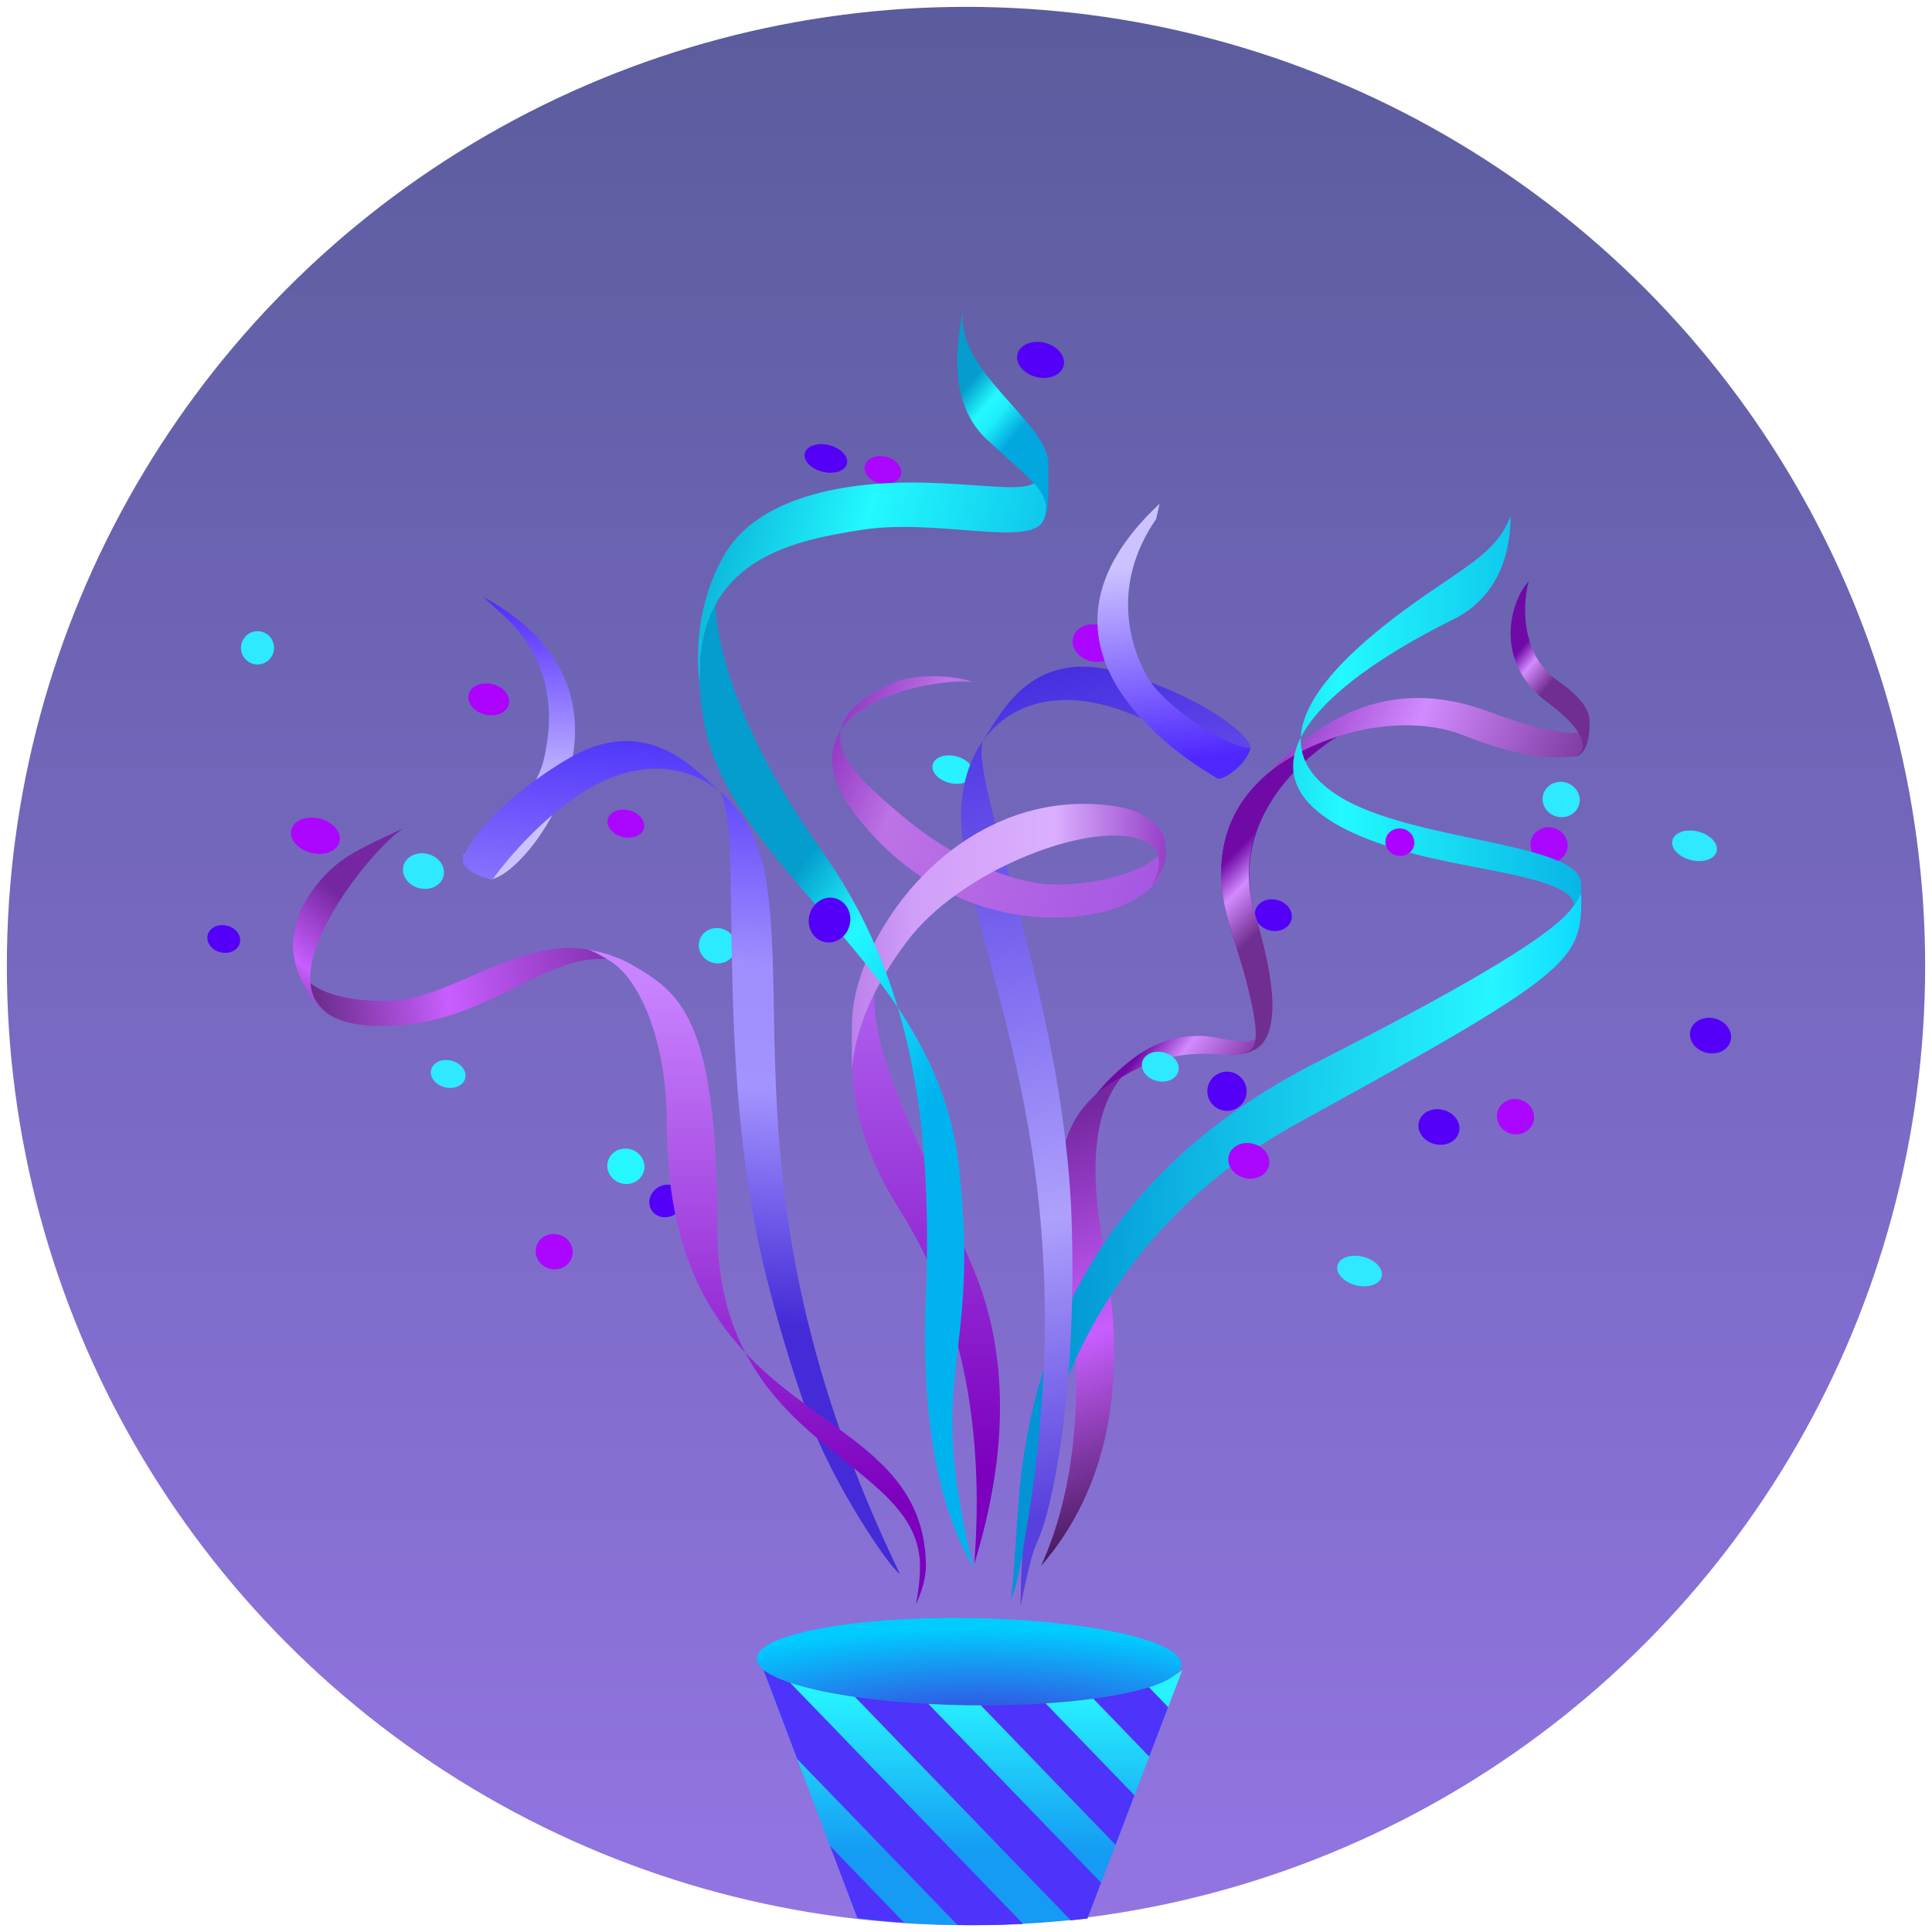 <?xml version="1.0" encoding="UTF-8"?>
<svg width="141px" height="141px" viewBox="0 0 141 141" version="1.1" xmlns="http://www.w3.org/2000/svg" xmlns:xlink="http://www.w3.org/1999/xlink">
    <!-- Generator: Sketch 57.1 (83088) - https://sketch.com -->
    <title>fun</title>
    <desc>Created with Sketch.</desc>
    <defs>
        <linearGradient x1="50%" y1="-40.504%" x2="50%" y2="106.207%" id="linearGradient-1">
            <stop stop-color="#8649FF" offset="0%"></stop>
            <stop stop-color="#0F146D" offset="100%"></stop>
        </linearGradient>
        <linearGradient x1="110.346%" y1="57.029%" x2="-17.955%" y2="41.066%" id="linearGradient-2">
            <stop stop-color="#702E91" offset="0%"></stop>
            <stop stop-color="#D28BFF" offset="49.568%"></stop>
            <stop stop-color="#700AA7" offset="100%"></stop>
        </linearGradient>
        <linearGradient x1="63.937%" y1="54.566%" x2="45.241%" y2="27.628%" id="linearGradient-3">
            <stop stop-color="#702E91" offset="0%"></stop>
            <stop stop-color="#D28BFF" offset="60.139%"></stop>
            <stop stop-color="#700AA7" offset="100%"></stop>
        </linearGradient>
        <linearGradient x1="64.41%" y1="88.57%" x2="44.003%" y2="65.566%" id="linearGradient-4">
            <stop stop-color="#863AAC" offset="0%"></stop>
            <stop stop-color="#D28BFF" offset="61.987%"></stop>
            <stop stop-color="#700AA7" offset="100%"></stop>
        </linearGradient>
        <linearGradient x1="55.106%" y1="100%" x2="48.63%" y2="6.452%" id="linearGradient-5">
            <stop stop-color="#3C134F" offset="0%"></stop>
            <stop stop-color="#C85EFF" offset="50.224%"></stop>
            <stop stop-color="#7527A1" offset="100%"></stop>
        </linearGradient>
        <linearGradient x1="59.207%" y1="54.566%" x2="46.856%" y2="27.628%" id="linearGradient-6">
            <stop stop-color="#702E91" offset="0%"></stop>
            <stop stop-color="#D28BFF" offset="60.139%"></stop>
            <stop stop-color="#700AA7" offset="100%"></stop>
        </linearGradient>
        <linearGradient x1="100%" y1="70.095%" x2="100%" y2="0%" id="linearGradient-7">
            <stop stop-color="#CCC2FF" offset="0%"></stop>
            <stop stop-color="#4F27FE" offset="100%"></stop>
        </linearGradient>
        <linearGradient x1="51.151%" y1="70.315%" x2="53.862%" y2="-12.119%" id="linearGradient-8">
            <stop stop-color="#442BD7" offset="0%"></stop>
            <stop stop-color="#A293FE" offset="32.881%"></stop>
            <stop stop-color="#9F8FFE" offset="50.361%"></stop>
            <stop stop-color="#2100F8" offset="100%"></stop>
        </linearGradient>
        <linearGradient x1="101.684%" y1="76.323%" x2="5.392%" y2="74.328%" id="linearGradient-9">
            <stop stop-color="#00C7FE" offset="0%"></stop>
            <stop stop-color="#25F6FF" offset="24.789%"></stop>
            <stop stop-color="#0294D4" offset="100%"></stop>
        </linearGradient>
        <linearGradient x1="112.342%" y1="89.779%" x2="-15.784%" y2="89.779%" id="linearGradient-10">
            <stop stop-color="#02A7DF" offset="0%"></stop>
            <stop stop-color="#23F9FF" offset="58.947%"></stop>
            <stop stop-color="#049DCD" offset="99.939%"></stop>
        </linearGradient>
        <linearGradient x1="54.928%" y1="91.857%" x2="53.137%" y2="-8.332%" id="linearGradient-11">
            <stop stop-color="#5740DE" offset="0%"></stop>
            <stop stop-color="#AEA1FC" offset="31.279%"></stop>
            <stop stop-color="#3319DC" offset="100%"></stop>
        </linearGradient>
        <linearGradient x1="63.734%" y1="16.014%" x2="70.266%" y2="86%" id="linearGradient-12">
            <stop stop-color="#CCC2FF" offset="0%"></stop>
            <stop stop-color="#4F27FE" offset="100%"></stop>
        </linearGradient>
        <linearGradient x1="105.033%" y1="64.157%" x2="-3.485%" y2="34.576%" id="linearGradient-13">
            <stop stop-color="#A456E3" offset="0%"></stop>
            <stop stop-color="#BD72E5" offset="65.936%"></stop>
            <stop stop-color="#700AA8" offset="100%"></stop>
        </linearGradient>
        <linearGradient x1="50%" y1="84.188%" x2="50%" y2="4.836%" id="linearGradient-14">
            <stop stop-color="#7C00BE" offset="0%"></stop>
            <stop stop-color="#AC5BEC" offset="100%"></stop>
        </linearGradient>
        <linearGradient x1="106.515%" y1="24.238%" x2="-31.624%" y2="24.238%" id="linearGradient-15">
            <stop stop-color="#8728BC" offset="0%"></stop>
            <stop stop-color="#DBAFFF" offset="30.827%"></stop>
            <stop stop-color="#D09FF8" offset="63.014%"></stop>
            <stop stop-color="#9A4FD6" offset="100%"></stop>
        </linearGradient>
        <linearGradient x1="-18.479%" y1="55.147%" x2="107.16%" y2="50%" id="linearGradient-16">
            <stop stop-color="#3C134F" offset="0%"></stop>
            <stop stop-color="#C85EFF" offset="50.224%"></stop>
            <stop stop-color="#7527A1" offset="100%"></stop>
        </linearGradient>
        <linearGradient x1="25.315%" y1="135.648%" x2="70.605%" y2="50%" id="linearGradient-17">
            <stop stop-color="#3C134F" offset="0%"></stop>
            <stop stop-color="#C85EFF" offset="50.224%"></stop>
            <stop stop-color="#7527A1" offset="100%"></stop>
        </linearGradient>
        <linearGradient x1="50%" y1="84.188%" x2="50%" y2="4.836%" id="linearGradient-18">
            <stop stop-color="#7C00BE" offset="0%"></stop>
            <stop stop-color="#C884FF" offset="100%"></stop>
        </linearGradient>
        <linearGradient x1="56.406%" y1="62.481%" x2="42.543%" y2="25.961%" id="linearGradient-19">
            <stop stop-color="#00B3EF" offset="0.823%"></stop>
            <stop stop-color="#23F9FF" offset="67.092%"></stop>
            <stop stop-color="#049DCD" offset="99.939%"></stop>
        </linearGradient>
        <linearGradient x1="129.873%" y1="38.817%" x2="-7.706%" y2="15.758%" id="linearGradient-20">
            <stop stop-color="#02A7DF" offset="0%"></stop>
            <stop stop-color="#23F9FF" offset="58.947%"></stop>
            <stop stop-color="#049DCD" offset="99.939%"></stop>
        </linearGradient>
        <linearGradient x1="59.528%" y1="65.49%" x2="37.71%" y2="26.413%" id="linearGradient-21">
            <stop stop-color="#02A7DF" offset="0%"></stop>
            <stop stop-color="#1EEEFA" offset="37.402%"></stop>
            <stop stop-color="#23F9FF" offset="60.42%"></stop>
            <stop stop-color="#049DCD" offset="99.939%"></stop>
        </linearGradient>
        <linearGradient x1="50%" y1="11.758%" x2="50%" y2="72.282%" id="linearGradient-22">
            <stop stop-color="#27F3FF" offset="0%"></stop>
            <stop stop-color="#159BF3" offset="100%"></stop>
        </linearGradient>
        <radialGradient cx="52.184%" cy="136.107%" fx="52.184%" fy="136.107%" r="122.633%" gradientTransform="translate(0.522,1.361),scale(0.206,1),rotate(90),scale(1,3.689),translate(-0.522,-1.361)" id="radialGradient-23">
            <stop stop-color="#442BD7" offset="0%"></stop>
            <stop stop-color="#00CCFF" offset="100%"></stop>
        </radialGradient>
    </defs>
    <g id="desktop" stroke="none" stroke-width="1" fill="none" fill-rule="evenodd">
        <g id="1440-copy-28" transform="translate(-1028, -378)">
            <g id="fun" transform="translate(1028.5, 378.5)">
                <circle id="Oval-Copy-10" fill="url(#linearGradient-1)" opacity="0.701" transform="translate(70, 70) scale(1, -1) translate(-70, -70) " cx="70" cy="70" r="70"></circle>
                <g id="Group-14" transform="translate(13, 21.079)">
                    <g id="confetti" transform="translate(0.722, 2.5)">
                        <ellipse id="Oval" fill="#AB06FF" transform="translate(65.706, 22.859) rotate(14) translate(-65.706, -22.859) " cx="65.706" cy="22.859" rx="1.663" ry="1.358"></ellipse>
                        <ellipse id="Oval" fill="#28F2FF" transform="translate(55.316, 32.087) rotate(14) translate(-55.316, -32.087) " cx="55.316" cy="32.087" rx="1.512" ry="1.001"></ellipse>
                        <ellipse id="Oval" fill="#AB06FF" transform="translate(8.799, 36.915) rotate(14) translate(-8.799, -36.915) " cx="8.799" cy="36.915" rx="1.814" ry="1.287"></ellipse>
                        <ellipse id="Oval" fill="#AD02FF" transform="translate(21.449, 26.959) rotate(14) translate(-21.449, -26.959) " cx="21.449" cy="26.959" rx="1.512" ry="1.144"></ellipse>
                        <ellipse id="Oval" fill="#AB06FF" transform="translate(50.215, 10.228) rotate(14) translate(-50.215, -10.228) " cx="50.215" cy="10.228" rx="1.36" ry="1"></ellipse>
                        <ellipse id="Oval" fill="#5400F8" transform="translate(46.052, 9.38) rotate(14) translate(-46.052, -9.38) " cx="46.052" cy="9.38" rx="1.587" ry="1.001"></ellipse>
                        <ellipse id="Oval" fill="#5400F8" transform="translate(61.721, 2.186) rotate(14) translate(-61.721, -2.186) " cx="61.721" cy="2.186" rx="1.738" ry="1.287"></ellipse>
                        <ellipse id="Oval" fill="#2EE9FF" transform="translate(109.447, 37.65) rotate(14) translate(-109.447, -37.65) " cx="109.447" cy="37.65" rx="1.663" ry="1.073"></ellipse>
                        <ellipse id="Oval-Copy-21" fill="#2EE9FF" transform="translate(85.001, 68.683) rotate(14) translate(-85.001, -68.683) " cx="85.001" cy="68.683" rx="1.663" ry="1.073"></ellipse>
                        <ellipse id="Oval" fill="#5400F8" transform="translate(110.616, 51.501) rotate(14) translate(-110.616, -51.501) " cx="110.616" cy="51.501" rx="1.512" ry="1.287"></ellipse>
                        <ellipse id="Oval" fill="#2EE9FF" transform="translate(4.572, 23.201) rotate(14) translate(-4.572, -23.201) " cx="4.572" cy="23.201" rx="1.209" ry="1.215"></ellipse>
                        <ellipse id="Oval" fill="#AB06FF" transform="translate(26.223, 67.268) rotate(14) translate(-26.223, -67.268) " cx="26.223" cy="67.268" rx="1.361" ry="1.287"></ellipse>
                        <ellipse id="Oval" fill="#25F7FF" transform="translate(31.455, 61.037) rotate(14) translate(-31.455, -61.037) " cx="31.455" cy="61.037" rx="1.361" ry="1.287"></ellipse>
                        <ellipse id="Oval" fill="#5400F8" transform="translate(34.406, 63.571) rotate(59) translate(-34.406, -63.571) " cx="34.406" cy="63.571" rx="1.16" ry="1.269"></ellipse>
                        <ellipse id="Oval" fill="#AB06FF" transform="translate(31.455, 36.033) rotate(14) translate(-31.455, -36.033) " cx="31.455" cy="36.033" rx="1.36" ry="1"></ellipse>
                        <ellipse id="Oval" fill="#2EE9FF" transform="translate(18.488, 54.301) rotate(14) translate(-18.488, -54.301) " cx="18.488" cy="54.301" rx="1.285" ry="1.001"></ellipse>
                        <ellipse id="Oval" fill="#5400F8" transform="translate(2.108, 44.449) rotate(14) translate(-2.108, -44.449) " cx="2.108" cy="44.449" rx="1.209" ry="1"></ellipse>
                        <ellipse id="Oval" fill="#2AEBFF" transform="translate(38.133, 44.94) rotate(14) translate(-38.133, -44.94) " cx="38.133" cy="44.94" rx="1.361" ry="1.287"></ellipse>
                        <ellipse id="Oval" fill="#5400F8" transform="translate(78.71, 42.711) rotate(14) translate(-78.71, -42.711) " cx="78.71" cy="42.711" rx="1.361" ry="1.144"></ellipse>
                        <ellipse id="Oval" fill="#5400F8" transform="translate(75.326, 55.562) rotate(14) translate(-75.326, -55.562) " cx="75.326" cy="55.562" rx="1.436" ry="1.43"></ellipse>
                        <ellipse id="Oval" fill="#5400F8" transform="translate(90.793, 58.17) rotate(14) translate(-90.793, -58.17) " cx="90.793" cy="58.17" rx="1.512" ry="1.287"></ellipse>
                        <ellipse id="Oval" fill="#AB06FF" transform="translate(96.381, 57.416) rotate(14) translate(-96.381, -57.416) " cx="96.381" cy="57.416" rx="1.361" ry="1.287"></ellipse>
                        <ellipse id="Oval" fill="#2EE9FF" transform="translate(99.713, 34.27) rotate(14) translate(-99.713, -34.27) " cx="99.713" cy="34.27" rx="1.361" ry="1.287"></ellipse>
                        <ellipse id="Oval" fill="#AB06FF" transform="translate(98.832, 37.587) rotate(14) translate(-98.832, -37.587) " cx="98.832" cy="37.587" rx="1.361" ry="1.287"></ellipse>
                        <ellipse id="Oval" fill="#5400F8" transform="translate(89.652, 51.053) rotate(14) translate(-89.652, -51.053) " cx="89.652" cy="51.053" rx="1.361" ry="1.501"></ellipse>
                    </g>
                    <g id="stripes" transform="translate(7.886, 0.841)">
                        <g id="pink-1" transform="translate(54.597, 20.023)">
                            <path d="M16.692,13.872 C19.944,10.5 25,6.656 32.62,9.476 C36.693,10.983 40.027,11.711 40.027,10.23 C39.76,11.583 39.859,12.66 38.747,12.771 C37.634,12.883 35.576,13.096 30.711,11.185 C27.596,9.962 22.776,10.297 18.559,12.639 L16.692,13.872 Z" id="Path-173" fill="url(#linearGradient-2)"></path>
                            <path d="M40.027,10.132 C40.003,9.518 39.62,8.57 37.701,7.237 C35.309,5.575 34.991,2.352 35.576,-7.70938868e-13 C34.386,1.193 32.792,5.736 36.998,8.855 C40.258,11.273 39.75,12.59 38.857,12.771 C39.826,12.771 40.071,11.268 40.027,10.132 Z" id="Path-173" fill="url(#linearGradient-3)"></path>
                            <path d="M4.783,36.514 C7.323,33.948 9.199,33.156 11.634,33.156 C14.069,33.156 19.288,36.396 15.655,24.446 C14,19.004 16.968,14.481 21.273,11.515 L21.643,11.319 C16.272,13.051 11.348,17.147 13.809,25.257 C16.395,33.777 16.395,34.734 13.245,34.531 C11.522,34.42 8.157,34.092 3.877,37.565 L4.783,36.514 Z" id="Path-173" fill="url(#linearGradient-4)"></path>
                            <path d="M7.28306304e-14,71.837 C4.885,66.187 6.409,58.465 4.571,48.671 C3.48,42.859 3.841,38.577 5.91,36.13 L5.083,36.632 C2.334,38.341 0.484,41.547 1.602,48.001 C3.292,57.761 2.758,65.707 7.28306304e-14,71.837 Z" id="Path-173" fill="url(#linearGradient-5)"></path>
                            <path d="M15.655,34.129 C15.988,33.912 18.238,32.819 15.655,24.446 C13.929,18.851 16.968,14.481 21.273,11.515 L21.643,11.319 C16.272,13.051 11.301,17.268 13.809,25.257 C16.411,33.546 15.867,34.132 14.643,34.478 C15.096,34.39 15.433,34.274 15.655,34.129 Z" id="Path-173" fill="url(#linearGradient-6)"></path>
                        </g>
                        <g id="blue1-" transform="translate(12.396, 21.176)">
                            <path d="M2.192,20.546 C5.316,19.719 14.309,6.895 1.522,9.09494702e-13 L2.549,0.947 C7.053,4.762 6.491,9.501 5.86,12.011 C5.229,14.521 1.522,18.453 0.034,18.842 C0.638,19.956 1.823,20.644 2.192,20.546 Z" id="Path-174-Copy" fill="url(#linearGradient-7)"></path>
                            <path d="M31.895,71.268 C31.133,70.83 26.995,64.687 25.271,59.903 C24.169,56.846 23.067,53.292 22.088,49.344 C18.169,33.537 20.613,15.87 18.625,14.053 C16.638,12.235 13.202,8.472 7.578,11.836 C1.954,15.2 -0.311,18.786 0.034,19.427 C0.379,20.067 1.539,20.546 2.192,20.546 C3.647,18.545 5.811,16.311 7.915,14.788 C14.868,9.755 21.003,13.643 22.12,20.546 C23.829,31.097 19.921,46.463 31.895,71.268 Z" id="Path-174-Copy" fill="url(#linearGradient-8)"></path>
                        </g>
                        <g id="cyan-1" transform="translate(51.774, 15.023)">
                            <path d="M1.315,70.624 C2.857,56.823 10.048,46.65 22.891,40.107 C44.899,28.893 41.959,28.316 41.959,26.334 L42.248,28.069 C42.248,32.708 41.584,33.523 21.601,44.497 C7.522,52.228 3.43,64.762 2.218,71.885 C1.709,74.872 1.001,78.729 0.617,79.239 C0.794,78.5 1.096,72.59 1.315,70.624 Z" id="Path-172" fill="url(#linearGradient-9)"></path>
                            <path d="M41.721,28.659 C42.41,27.687 42.226,27.255 42.226,27.064 C42.253,24.014 29.885,24.014 24.545,20.661 C19.47,17.474 21.36,12.737 30.215,6.449 C33.892,3.838 36.156,2.788 37.085,0.2 C37.085,2.594 36.404,6.033 32.88,7.774 C21.398,13.446 14.418,21.271 31.278,25.176 C35.73,26.207 41.721,26.8 41.721,28.659 Z" id="Path-172" fill="url(#linearGradient-10)"></path>
                        </g>
                        <g id="blue-2" transform="translate(35.654, 13.261)">
                            <path d="M39.357,73.892 C39.729,74.614 40.237,76.139 40.882,78.468 C39.749,76.176 38.963,74.779 38.523,74.277 C36.862,72.381 32.759,64.222 29.947,52.022 C26.302,36.206 29.023,18.425 27.073,16.63 C25.123,14.835 21.763,11.108 16.108,14.572 C10.452,18.037 8.137,21.673 8.471,22.311 C8.804,22.95 9.951,23.412 10.602,23.402 C12.083,21.371 14.275,19.094 16.395,17.532 C23.401,12.37 29.447,16.182 30.448,23.098 C31.978,33.669 27.836,49.162 39.357,73.892 Z" id="Path-174-Copy-2" fill="url(#linearGradient-11)" transform="translate(24.66, 45.809) scale(-1, 1) rotate(15) translate(-24.66, -45.809) "></path>
                            <path d="M26.365,21.84 C29.005,19.158 38.472,8.444 25.243,1.391 L25.771,2.402 C30.194,6.165 30.038,10.857 29.369,13.388 C28.7,15.919 24.943,19.925 23.455,20.338 C24.038,21.447 26.068,22.142 26.365,21.84 Z" id="Path-174-Copy-3" fill="url(#linearGradient-12)" transform="translate(27.786, 11.651) scale(-1, 1) rotate(15) translate(-27.786, -11.651) "></path>
                        </g>
                        <g id="pink-2" transform="translate(39.134, 26.465)">
                            <path d="M23.817,13.756 C22.131,15.133 17.678,16.082 14.717,15.488 C12.566,15.057 8.995,13.749 5.428,10.74 C1.86,7.73 -2.59,4.151 4.769,0.901 C5.924,0.391 8.693,0.259 10.542,0.901 C7.866,0.488 -4.703,2.569 2.316,11.082 C9.335,19.595 18.509,18.477 21.373,17.217 C24.236,15.957 24.63,14.486 24.251,13.251 C24.212,13.384 24.067,13.552 23.817,13.756 Z" id="Path-175" fill="url(#linearGradient-13)"></path>
                            <path d="M10.584,65.249 C13.114,57.02 13.088,49.83 10.505,43.679 C6.631,34.454 3.267,28.784 3.267,23.601 C3.02,23.183 2.606,23.941 2.026,25.874 C1.136,28.837 1.721,34.022 5.094,39.336 C9.541,46.345 11.371,54.982 10.584,65.249 Z" id="Path-175" fill="url(#linearGradient-14)"></path>
                            <path d="M1.654,29.157 C1.654,27.75 1.637,26.755 1.654,25.757 C1.759,19.308 9.502,8.295 20.859,9.95 C23.49,10.333 24.495,11.848 24.497,12.636 C24.498,12.981 24.805,13.906 24.008,15.156 C23.637,15.739 23.324,16.117 23.71,15.362 C24.395,14.022 24.235,12.451 21.63,12.138 C17.556,11.647 9.34,14.954 5.684,19.808 C3.257,23.031 1.913,26.147 1.654,29.157 Z" id="Path-175" fill="url(#linearGradient-15)"></path>
                        </g>
                        <g id="pink-3" transform="translate(0, 37.993)">
                            <path d="M22.736,9.567 C22.52,9.563 22.481,9.563 22.353,9.566 C17.666,9.679 13.776,14.469 6.466,14.469 C4.759,14.469 3.543,14.179 2.717,13.681 C1.924,13.203 1.156,12.227 0.994,11.437 L0.73,10.825 C1.739,12.038 3.793,12.644 6.892,12.644 C11.858,12.644 17.652,6.769 23.485,9.496 C23.539,9.522 23.7,9.598 23.965,9.725 C23.625,9.626 22.953,9.571 22.736,9.567 Z" id="Path-176" fill="url(#linearGradient-16)"></path>
                            <path d="M1.625,12.567 C-0.411,8.809 6.54,0.73 8.163,0 C6.032,0.939 4.548,1.695 3.714,2.268 C2.461,3.129 0,5.532 0,8.624 C0,10.385 1.135,12.659 2.586,13.596 C2.335,13.394 2.157,13.237 2.052,13.124 C1.944,13.008 1.802,12.823 1.625,12.567 Z" id="Path-176" fill="url(#linearGradient-17)"></path>
                            <path d="M45.755,53.867 C45.755,45.942 30.969,45.403 30.969,29.275 C30.969,13.676 28.192,11.993 24.611,9.932 C23.6,9.35 22.193,8.983 21.498,8.879 C21.862,8.988 22.429,9.281 23.197,9.76 C25.135,10.967 27.274,15.239 27.274,21.527 C27.274,44.548 45.889,41.058 46.192,53.721 C46.212,54.578 45.97,55.559 45.464,56.663 C45.658,55.676 45.755,54.744 45.755,53.867 Z" id="Path-176" fill="url(#linearGradient-18)"></path>
                        </g>
                        <g id="Group-17" transform="translate(29.557, 0)">
                            <path d="M20.118,92.006 C17.458,87.527 16.294,80.972 16.627,72.34 C17.126,59.393 15.594,48.866 8.898,39.471 C3.621,32.066 1.116,25.118 1.262,20.847 L1.248,20.495 C0.091,22.433 -0.241,26.074 0.368,29.918 C2.16,41.225 17.367,47.783 19.024,62.601 C20.68,77.419 16.436,77.285 20.118,92.006 Z" id="Path-177" fill="url(#linearGradient-19)"></path>
                            <path d="M0.109,27.366 C-0.136,25.329 -0.136,21.597 1.952,18.025 C4.316,13.982 10.441,12.612 16.801,12.814 C23.162,13.015 25.186,13.982 25.266,11.176 L25.409,12.027 C25.409,13.29 25.632,14.781 25.186,15.609 C24.159,17.519 17.394,15.395 11.943,16.25 C7.238,16.987 0.698,18.211 0.147,25.8 L0.109,27.366 Z" id="Path-177" fill="url(#linearGradient-20)"></path>
                            <path d="M25.334,15.223 C25.568,14.949 25.568,13.624 25.568,11.456 C25.568,8.317 18.44,4.536 19.414,-1.10134124e-13 C18.403,4.448 18.953,7.663 21.064,9.644 C23.658,12.078 25.387,13.189 25.387,14.624 C25.387,14.841 25.369,15.04 25.334,15.223 Z" id="Path-177" fill="url(#linearGradient-21)"></path>
                        </g>
                    </g>
                    <path d="M42.008,99.76 C43.473,101.299 49.79,102.532 57.385,102.645 C64.863,102.755 71.147,101.744 72.796,100.285 L65.868,118.414 C63.092,118.749 60.267,118.921 57.401,118.921 C54.587,118.921 51.811,118.755 49.083,118.432 L42.008,99.76 Z" id="Combined-Shape" fill="url(#linearGradient-22)"></path>
                    <path d="M42.008,99.757 C42.338,100.105 42.915,100.437 43.699,100.744 L61.169,118.833 C59.995,118.892 58.813,118.921 57.625,118.921 C57.209,118.921 56.793,118.918 56.379,118.91 L44.674,106.789 L42.008,99.757 Z M47.081,113.142 L52.479,118.735 C51.336,118.652 50.201,118.541 49.074,118.404 L47.081,113.142 Z M48.586,101.943 C50.202,102.199 52.033,102.396 54.004,102.517 L66.857,115.824 L65.858,118.442 C65.455,118.489 65.051,118.533 64.646,118.574 L48.586,101.943 Z M62.615,102.534 L69.294,109.449 L67.914,113.06 L57.861,102.65 C59.522,102.664 61.12,102.623 62.615,102.534 Z M70.235,101.437 L71.754,103.012 L70.375,106.621 L66.12,102.216 C67.718,102.014 69.114,101.75 70.235,101.437 Z" id="Combined-Shape" fill="#4E33FA" style="mix-blend-mode: overlay;"></path>
                    <path d="M57.154,102.874 C65.714,102.997 72.683,101.671 72.721,99.913 C72.758,98.155 65.849,96.631 57.29,96.508 C48.73,96.385 41.761,97.711 41.723,99.469 C41.686,101.227 48.595,102.751 57.154,102.874 Z" id="Oval" fill="url(#radialGradient-23)"></path>
                    <g id="onfetti" transform="translate(14.997, 37.987)">
                        <ellipse id="Oval" fill="#2EE9FF" transform="translate(2.41, 4.007) rotate(14) translate(-2.41, -4.007) " cx="2.41" cy="4.007" rx="1.512" ry="1.287"></ellipse>
                        <ellipse id="Oval" fill="#2EE9FF" transform="translate(56.183, 18.283) rotate(14) translate(-56.183, -18.283) " cx="56.183" cy="18.283" rx="1.361" ry="1.072"></ellipse>
                        <ellipse id="Oval" fill="#AC02FF" transform="translate(73.667, 1.9) rotate(14) translate(-73.667, -1.9) " cx="73.667" cy="1.9" rx="1.058" ry="1.001"></ellipse>
                        <ellipse id="Oval" fill="#5400F8" transform="translate(32.041, 7.583) rotate(14) translate(-32.041, -7.583) " cx="32.041" cy="7.583" rx="1.512" ry="1.644"></ellipse>
                        <ellipse id="Oval" fill="#AB06FF" transform="translate(62.644, 25.153) rotate(14) translate(-62.644, -25.153) " cx="62.644" cy="25.153" rx="1.512" ry="1.287"></ellipse>
                    </g>
                </g>
            </g>
        </g>
    </g>
</svg>